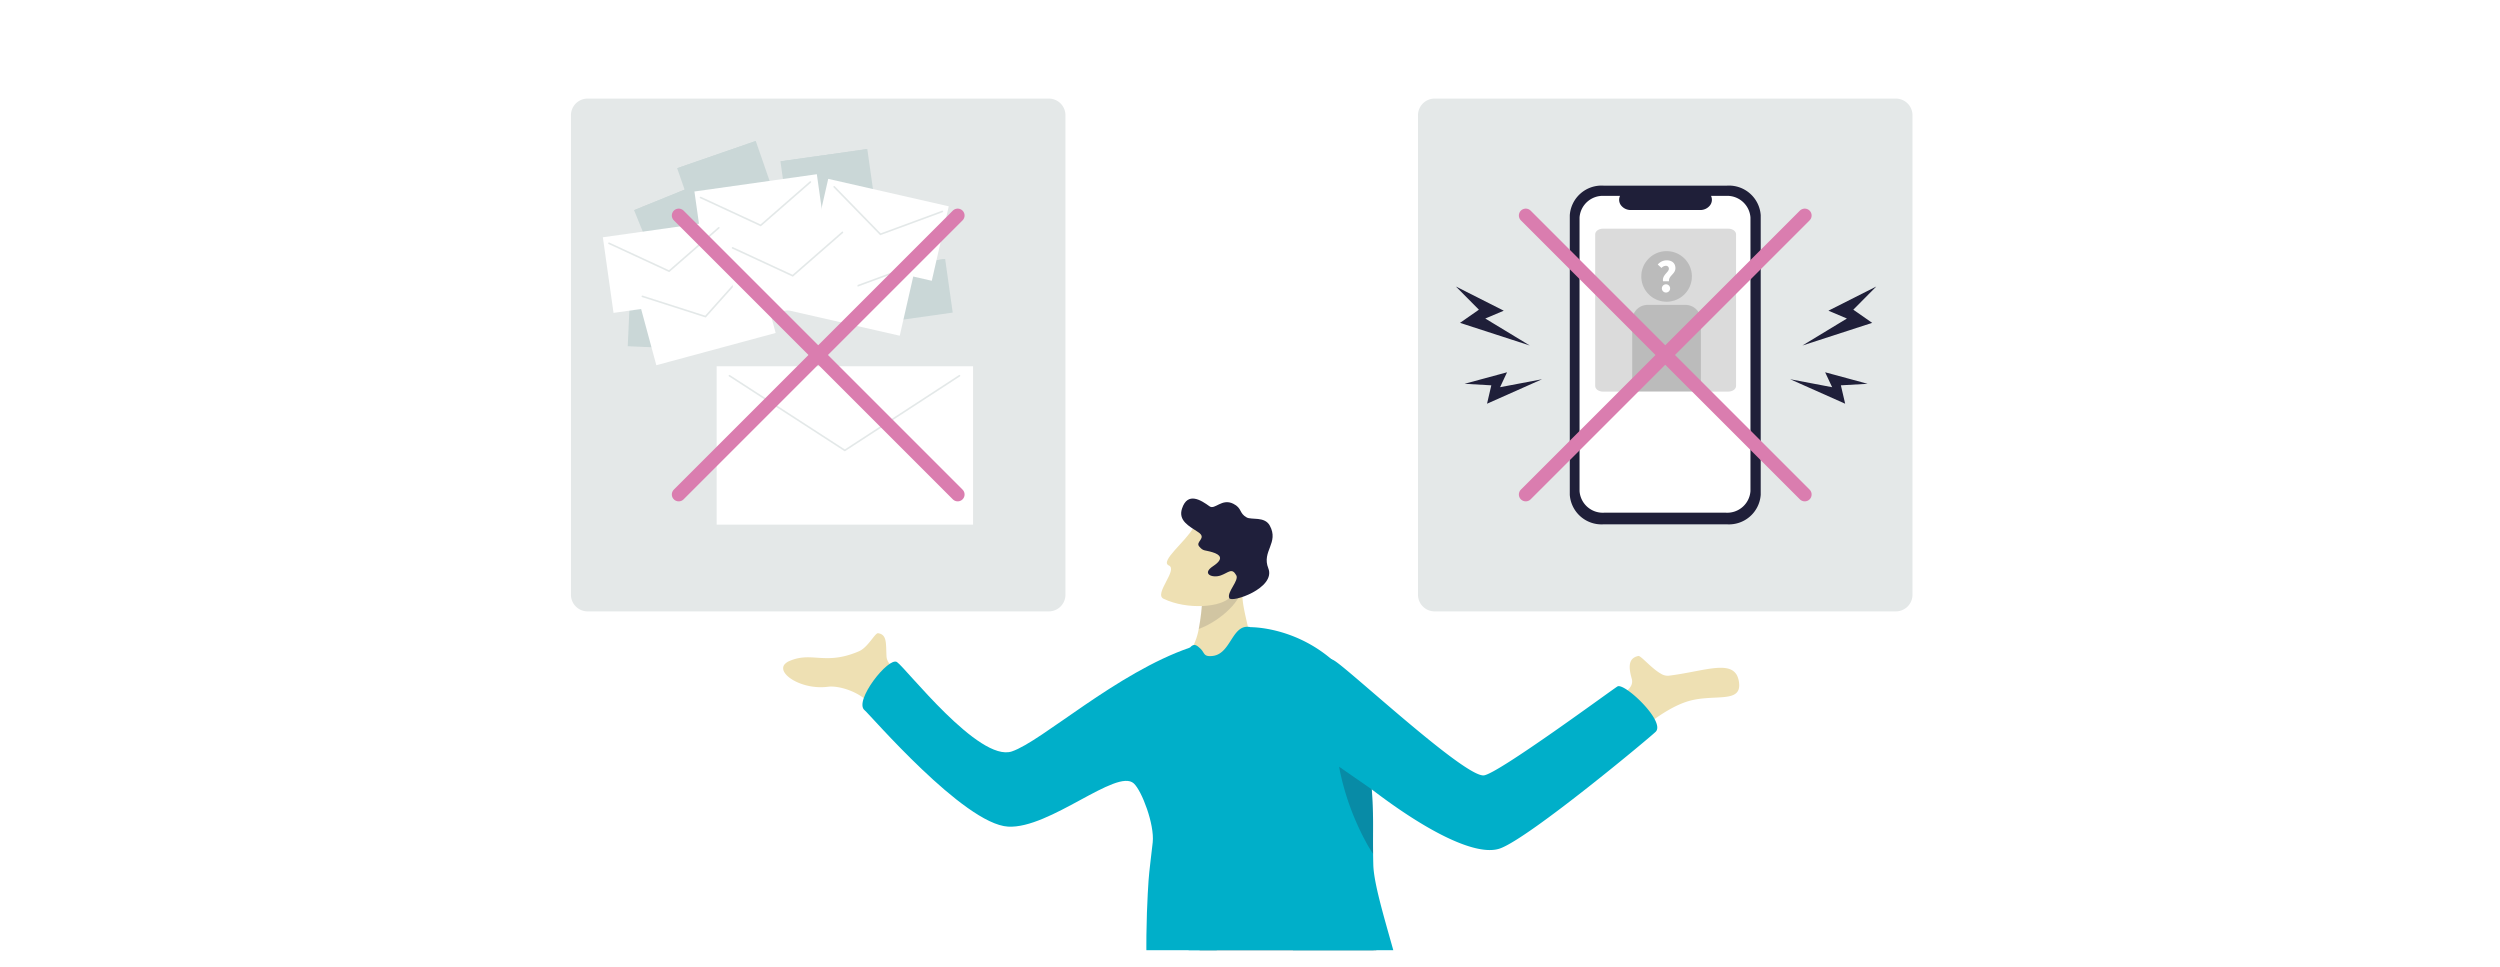 <svg xmlns="http://www.w3.org/2000/svg" xmlns:xlink="http://www.w3.org/1999/xlink" width="1208" height="467.14" viewBox="0 0 1208 467.14">
  <defs>
    <filter id="長方形_2267" x="0" y="0" width="1208" height="467.14" filterUnits="userSpaceOnUse">
      <feOffset dx="8" dy="8" input="SourceAlpha"/>
      <feGaussianBlur result="blur"/>
      <feFlood flood-color="#00b8d2"/>
      <feComposite operator="in" in2="blur"/>
      <feComposite in="SourceGraphic"/>
    </filter>
    <clipPath id="clip-path">
      <rect id="長方形_2274" data-name="長方形 2274" width="53.047" height="23.794" transform="translate(402.683 89.876)" fill="none"/>
    </clipPath>
    <clipPath id="clip-path-2">
      <rect id="長方形_2276" data-name="長方形 2276" width="53.046" height="23.793" transform="translate(387.197 116.425)" fill="none"/>
    </clipPath>
    <clipPath id="clip-path-3">
      <rect id="長方形_2278" data-name="長方形 2278" width="53.86" height="21.826" transform="translate(338.109 87.548)" fill="none"/>
    </clipPath>
    <clipPath id="clip-path-4">
      <rect id="長方形_2280" data-name="長方形 2280" width="53.86" height="21.826" transform="translate(293.862 109.672)" fill="none"/>
    </clipPath>
    <clipPath id="clip-path-5">
      <rect id="長方形_2282" data-name="長方形 2282" width="52.528" height="24.62" transform="translate(310.004 128.816)" fill="none"/>
    </clipPath>
    <clipPath id="clip-path-6">
      <rect id="長方形_2284" data-name="長方形 2284" width="53.86" height="21.826" transform="translate(353.596 111.884)" fill="none"/>
    </clipPath>
    <clipPath id="clip-path-7">
      <rect id="長方形_2286" data-name="長方形 2286" width="111.944" height="36.95" transform="translate(352.065 181.154)" fill="none"/>
    </clipPath>
    <clipPath id="clip-path-8">
      <path id="パス_10873" data-name="パス 10873" d="M774.581,110.492c-2.089,0-3.781,1.215-3.781,2.716v73.306c0,1.5,1.692,2.716,3.781,2.716h60.5c2.089,0,3.782-1.216,3.782-2.716V113.208c0-1.5-1.693-2.716-3.782-2.716Z" fill="none"/>
    </clipPath>
    <clipPath id="clip-path-9">
      <rect id="長方形_2288" data-name="長方形 2288" width="33.186" height="57.405" transform="translate(788.684 147.311)" fill="none"/>
    </clipPath>
    <clipPath id="clip-path-10">
      <rect id="長方形_2289" data-name="長方形 2289" width="24.453" height="24.452" transform="translate(793.071 121.346)" fill="none"/>
    </clipPath>
    <clipPath id="clip-path-11">
      <path id="パス_10891" data-name="パス 10891" d="M375.236,249.637l9.106,209.5H845.973L836,229.609Z" fill="none"/>
    </clipPath>
    <clipPath id="clip-path-12">
      <rect id="長方形_2292" data-name="長方形 2292" width="21.832" height="20.645" transform="translate(578.362 283.29)" fill="none"/>
    </clipPath>
    <clipPath id="clip-path-13">
      <rect id="長方形_2291" data-name="長方形 2291" width="20.994" height="19.752" transform="translate(578.362 284.201) rotate(-2.487)" fill="none"/>
    </clipPath>
    <clipPath id="clip-path-14">
      <rect id="長方形_2294" data-name="長方形 2294" width="17.271" height="43.388" transform="translate(647.028 369.795)" fill="none"/>
    </clipPath>
    <clipPath id="clip-path-15">
      <rect id="長方形_2293" data-name="長方形 2293" width="15.429" height="42.758" transform="translate(647.028 370.465) rotate(-2.489)" fill="none"/>
    </clipPath>
  </defs>
  <g id="グループ_3269" data-name="グループ 3269" transform="translate(12087 7132.874)">
    <g transform="matrix(1, 0, 0, 1, -12087, -7132.87)" filter="url(#長方形_2267)">
      <rect id="長方形_2267-2" data-name="長方形 2267" width="1200" height="459.14" fill="#fff"/>
    </g>
    <path id="パス_10854" data-name="パス 10854" d="M506.771,295.424H283.939a8.053,8.053,0,0,1-8.053-8.053V55.69a8.053,8.053,0,0,1,8.053-8.053H506.771a8.053,8.053,0,0,1,8.053,8.053V287.371a8.053,8.053,0,0,1-8.053,8.053" transform="translate(-12087 -7132.875)" fill="#e4e8e8"/>
    <path id="パス_10855" data-name="パス 10855" d="M916.062,295.424H693.229a8.052,8.052,0,0,1-8.052-8.053V55.69a8.052,8.052,0,0,1,8.052-8.053H916.062a8.054,8.054,0,0,1,8.053,8.053V287.371a8.054,8.054,0,0,1-8.053,8.053" transform="translate(-12087 -7132.875)" fill="#e4e8e8"/>
    <rect id="長方形_2268" data-name="長方形 2268" width="42.392" height="26.183" transform="translate(-11780.624 -7031.328) rotate(-22.08)" fill="#cad7d7"/>
    <path id="パス_10856" data-name="パス 10856" d="M345.533,85.663l-14.362,20.626-24.794-4.743Z" transform="translate(-12087 -7132.875)" fill="#cad7d7"/>
    <rect id="長方形_2269" data-name="長方形 2269" width="42.391" height="26.183" transform="translate(-11709.892 -7054.927) rotate(-8.036)" fill="#cad7d7"/>
    <path id="パス_10857" data-name="パス 10857" d="M418.948,72.04,400.01,88.564l-22.9-10.618Z" transform="translate(-12087 -7132.875)" fill="#cad7d7"/>
    <rect id="長方形_2270" data-name="長方形 2270" width="42.391" height="26.183" transform="translate(-11672.281 -7001.83) rotate(-8.036)" fill="#cad7d7"/>
    <path id="パス_10858" data-name="パス 10858" d="M456.559,125.138l-18.938,16.524-22.9-10.618Z" transform="translate(-12087 -7132.875)" fill="#cad7d7"/>
    <rect id="長方形_2271" data-name="長方形 2271" width="40.197" height="24.828" transform="translate(-11759.797 -7051.603) rotate(-19.101)" fill="#cad7d7"/>
    <path id="パス_10859" data-name="パス 10859" d="M365.065,68.16,350.449,86.984,327.2,81.273Z" transform="translate(-12087 -7132.875)" fill="#cad7d7"/>
    <rect id="長方形_2272" data-name="長方形 2272" width="21.741" height="35.2" transform="translate(-11783.676 -6965.584) rotate(-87.4)" fill="#cad7d7"/>
    <path id="パス_10860" data-name="パス 10860" d="M339.362,147.163l-17.988,10.583-17.063-12.175Z" transform="translate(-12087 -7132.875)" fill="#cad7d7"/>
    <rect id="長方形_2273" data-name="長方形 2273" width="36.894" height="59.734" transform="translate(-11694.998 -7010.477) rotate(-77.162)" fill="#fff"/>
    <g id="グループ_3226" data-name="グループ 3226" transform="translate(-12087 -7132.875)" opacity="0.5">
      <g id="グループ_3225" data-name="グループ 3225">
        <g id="グループ_3224" data-name="グループ 3224" clip-path="url(#clip-path)">
          <path id="パス_10861" data-name="パス 10861" d="M455.331,102.182l-29.907,11.023-22.342-22.93" fill="none" stroke="#c8d2d2" stroke-linecap="round" stroke-miterlimit="10" stroke-width="0.798"/>
        </g>
      </g>
    </g>
    <rect id="長方形_2275" data-name="長方形 2275" width="36.894" height="59.734" transform="translate(-11710.484 -6983.928) rotate(-77.162)" fill="#fff"/>
    <g id="グループ_3229" data-name="グループ 3229" transform="translate(-12087 -7132.875)" opacity="0.5">
      <g id="グループ_3228" data-name="グループ 3228">
        <g id="グループ_3227" data-name="グループ 3227" clip-path="url(#clip-path-2)">
          <path id="パス_10862" data-name="パス 10862" d="M439.844,128.731l-29.907,11.023L387.6,116.824" fill="none" stroke="#c8d2d2" stroke-linecap="round" stroke-miterlimit="10" stroke-width="0.798"/>
        </g>
      </g>
    </g>
    <rect id="長方形_2277" data-name="長方形 2277" width="59.734" height="36.895" transform="translate(-11751.453 -7040.342) rotate(-8.035)" fill="#fff"/>
    <g id="グループ_3232" data-name="グループ 3232" transform="translate(-12087 -7132.875)" opacity="0.5">
      <g id="グループ_3231" data-name="グループ 3231">
        <g id="グループ_3230" data-name="グループ 3230" clip-path="url(#clip-path-3)">
          <path id="パス_10863" data-name="パス 10863" d="M391.57,87.947,367.553,108.9,338.508,95.438" fill="none" stroke="#c8d2d2" stroke-linecap="round" stroke-miterlimit="10" stroke-width="0.798"/>
        </g>
      </g>
    </g>
    <rect id="長方形_2279" data-name="長方形 2279" width="59.734" height="36.895" transform="translate(-11795.7 -7018.219) rotate(-8.035)" fill="#fff"/>
    <g id="グループ_3235" data-name="グループ 3235" transform="translate(-12087 -7132.875)" opacity="0.5">
      <g id="グループ_3234" data-name="グループ 3234">
        <g id="グループ_3233" data-name="グループ 3233" clip-path="url(#clip-path-4)">
          <path id="パス_10864" data-name="パス 10864" d="M347.323,110.071l-24.017,20.956-29.045-13.465" fill="none" stroke="#c8d2d2" stroke-linecap="round" stroke-miterlimit="10" stroke-width="0.798"/>
        </g>
      </g>
    </g>
    <rect id="長方形_2281" data-name="長方形 2281" width="59.734" height="36.895" transform="translate(-11779.495 -6992.016) rotate(-15.13)" fill="#fff"/>
    <g id="グループ_3238" data-name="グループ 3238" transform="translate(-12087 -7132.875)" opacity="0.5">
      <g id="グループ_3237" data-name="グループ 3237">
        <g id="グループ_3236" data-name="グループ 3236" clip-path="url(#clip-path-5)">
          <path id="パス_10865" data-name="パス 10865" d="M362.134,129.215l-21.245,23.762L310.4,143.2" fill="none" stroke="#c8d2d2" stroke-linecap="round" stroke-miterlimit="10" stroke-width="0.798"/>
        </g>
      </g>
    </g>
    <rect id="長方形_2283" data-name="長方形 2283" width="59.734" height="36.895" transform="translate(-11735.966 -7016.006) rotate(-8.035)" fill="#fff"/>
    <g id="グループ_3241" data-name="グループ 3241" transform="translate(-12087 -7132.875)" opacity="0.5">
      <g id="グループ_3240" data-name="グループ 3240">
        <g id="グループ_3239" data-name="グループ 3239" clip-path="url(#clip-path-6)">
          <path id="パス_10866" data-name="パス 10866" d="M407.057,112.283,383.04,133.239l-29.045-13.465" fill="none" stroke="#c8d2d2" stroke-linecap="round" stroke-miterlimit="10" stroke-width="0.798"/>
        </g>
      </g>
    </g>
    <rect id="長方形_2285" data-name="長方形 2285" width="123.893" height="76.522" transform="translate(-11740.71 -6955.895)" fill="#fff"/>
    <g id="グループ_3244" data-name="グループ 3244" transform="translate(-12087 -7132.875)" opacity="0.5">
      <g id="グループ_3243" data-name="グループ 3243">
        <g id="グループ_3242" data-name="グループ 3242" clip-path="url(#clip-path-7)">
          <path id="パス_10867" data-name="パス 10867" d="M463.61,181.553l-55.4,36.075-55.747-36.075" fill="none" stroke="#c8d2d2" stroke-linecap="round" stroke-miterlimit="10" stroke-width="0.798"/>
        </g>
      </g>
    </g>
    <path id="パス_10868" data-name="パス 10868" d="M758.522,103.962a15.378,15.378,0,0,1,16.3-14.259h59.653a15.378,15.378,0,0,1,16.3,14.259V239.1a15.379,15.379,0,0,1-16.3,14.259H774.819a15.379,15.379,0,0,1-16.3-14.259Z" transform="translate(-12087 -7132.875)" fill="#1f1f39"/>
    <path id="パス_10869" data-name="パス 10869" d="M775.159,94.656h7.631a4.433,4.433,0,0,0,.544,4.636,5.922,5.922,0,0,0,4.7,2.193h33.491a5.919,5.919,0,0,0,4.7-2.193,4.431,4.431,0,0,0,.545-4.636H833.9a11.253,11.253,0,0,1,11.922,10.432V237.3A11.253,11.253,0,0,1,833.9,247.732H775.159A11.253,11.253,0,0,1,763.237,237.3V105.088a11.253,11.253,0,0,1,11.922-10.432" transform="translate(-12087 -7132.875)" fill="#fff"/>
    <path id="パス_10870" data-name="パス 10870" d="M774.581,110.492h60.5c2.088,0,3.781,1.216,3.781,2.715v73.308c0,1.5-1.693,2.715-3.781,2.715h-60.5c-2.088,0-3.781-1.216-3.781-2.715V113.207c0-1.5,1.693-2.715,3.781-2.715" transform="translate(-12087 -7132.875)" fill="#dbdbdb"/>
    <g id="グループ_3253" data-name="グループ 3253" transform="translate(-12087 -7132.875)" clip-path="url(#clip-path-8)">
      <g id="グループ_3249" data-name="グループ 3249" opacity="0.5">
        <g id="グループ_3248" data-name="グループ 3248">
          <g id="グループ_3247" data-name="グループ 3247" clip-path="url(#clip-path-9)">
            <path id="パス_10871" data-name="パス 10871" d="M814.37,204.716H796.184a7.5,7.5,0,0,1-7.5-7.5V154.81a7.5,7.5,0,0,1,7.5-7.5H814.37a7.5,7.5,0,0,1,7.5,7.5v42.406a7.5,7.5,0,0,1-7.5,7.5" fill="#9c9c9c"/>
          </g>
        </g>
      </g>
      <g id="グループ_3252" data-name="グループ 3252" opacity="0.5">
        <g id="グループ_3251" data-name="グループ 3251">
          <g id="グループ_3250" data-name="グループ 3250" clip-path="url(#clip-path-10)">
            <path id="パス_10872" data-name="パス 10872" d="M817.524,133.572A12.227,12.227,0,1,1,805.3,121.346a12.226,12.226,0,0,1,12.226,12.226" fill="#9c9c9c"/>
          </g>
        </g>
      </g>
    </g>
    <path id="パス_10874" data-name="パス 10874" d="M806.4,129.862a1.356,1.356,0,0,0-1.51-1.414,2.86,2.86,0,0,0-2.044,1.037l-1.817-1.66a5.665,5.665,0,0,1,4.277-2.038c2.412,0,4.252,1.192,4.252,3.846,0,2.763-3.371,3.611-3.108,6.266h-2.883c-.456-3.077,2.833-4.341,2.833-6.037m-3.384,9.422a1.992,1.992,0,1,1,1.99,2.074,1.994,1.994,0,0,1-1.99-2.074" transform="translate(-12087 -7132.875)" fill="#fff"/>
    <line id="線_407" data-name="線 407" x2="134.807" y2="134.807" transform="translate(-11759.049 -7028.748)" fill="none" stroke="#da7daf" stroke-linecap="round" stroke-miterlimit="10" stroke-width="6.65"/>
    <line id="線_408" data-name="線 408" x1="134.807" y2="134.807" transform="translate(-11759.049 -7028.748)" fill="none" stroke="#da7daf" stroke-linecap="round" stroke-miterlimit="10" stroke-width="6.65"/>
    <line id="線_409" data-name="線 409" x2="134.807" y2="134.807" transform="translate(-11349.758 -7028.748)" fill="none" stroke="#da7daf" stroke-linecap="round" stroke-miterlimit="10" stroke-width="6.65"/>
    <line id="線_410" data-name="線 410" x1="134.807" y2="134.807" transform="translate(-11349.758 -7028.748)" fill="none" stroke="#da7daf" stroke-linecap="round" stroke-miterlimit="10" stroke-width="6.65"/>
    <path id="パス_10875" data-name="パス 10875" d="M906.621,138.441l-23.128,11.688,8.932,3.782-21.509,13.043,33.722-10.947-9.123-6.363Z" transform="translate(-12087 -7132.875)" fill="#1f1f39"/>
    <path id="パス_10876" data-name="パス 10876" d="M902.434,185.449l-20.527-5.565,3.374,7.21L865,183.245l26.583,11.832-2.073-8.889Z" transform="translate(-12087 -7132.875)" fill="#1f1f39"/>
    <path id="パス_10877" data-name="パス 10877" d="M703.494,138.441l23.128,11.688-8.932,3.782L739.2,166.954l-33.722-10.947,9.123-6.363Z" transform="translate(-12087 -7132.875)" fill="#1f1f39"/>
    <path id="パス_10878" data-name="パス 10878" d="M707.681,185.449l20.527-5.565-3.374,7.21,20.283-3.849-26.583,11.832,2.073-8.889Z" transform="translate(-12087 -7132.875)" fill="#1f1f39"/>
    <g id="グループ_3268" data-name="グループ 3268" transform="translate(-12087 -7132.875)" clip-path="url(#clip-path-11)">
      <path id="パス_10879" data-name="パス 10879" d="M816.055,338.737c-5.406,1.547-13.831,5.627-25.937,16.2-11.139,9.736-15.989-9.358-15.989-9.358,3.618-9.252,16.31-10.663,14.308-17.713-1.765-6.214-1.324-9.93,3.21-10.9,1.181-.254,6.272,5.927,10.772,8.491a6.358,6.358,0,0,0,3.726,1.068c4.226-.514,8.227-1.261,11.9-1.961,8.253-1.572,14.876-2.9,18.724-.807a6.254,6.254,0,0,1,2.882,3.364,10.927,10.927,0,0,1,.632,2.517c1.46,10.494-11.822,5.54-24.236,9.1" fill="#eee0b3"/>
      <path id="パス_10880" data-name="パス 10880" d="M444.114,335.492s-14.3,22.648-20.256,9.656c-4.776-10.416-18.311-14.039-23.7-13.318-12.572,1.694-24.935-6.247-20.995-10.866a6.161,6.161,0,0,1,2.243-1.537c10.486-4.594,16.682,1.678,31.465-3.854q1.075-.4,2.215-.89c4.356-1.874,7.734-8.944,9.227-8.708,4.427.7,3.7,4.974,4.058,11.234s11.758,9.548,15.738,18.283" fill="#eee0b3"/>
      <path id="パス_10881" data-name="パス 10881" d="M606.414,326.792,585.6,329.654s-20.229,2.5-16.3-1.762c5.24-5.694,5.117-11.9,7.268-15.8a30.427,30.427,0,0,0,2.654-8.159,104.026,104.026,0,0,0,1.728-14.627l-.14-1.107-.067-.532,9.311-17.935s9.955,9.8,10.318,19c.329,8.388,7.479,28.938,6.042,38.058" fill="#eee0b3"/>
      <g id="グループ_3261" data-name="グループ 3261" opacity="0.14">
        <g id="グループ_3260" data-name="グループ 3260">
          <g id="グループ_3259" data-name="グループ 3259" clip-path="url(#clip-path-12)">
            <g id="グループ_3258" data-name="グループ 3258">
              <g id="グループ_3257" data-name="グループ 3257" clip-path="url(#clip-path-13)">
                <path id="パス_10882" data-name="パス 10882" d="M579.219,303.935a104.038,104.038,0,0,0,1.728-14.626l-.14-1.107,5.329-1.809s11.24-4.749,12.9-2.285c2.5,3.7-7.389,15.187-19.82,19.825" fill="#1f1f3b"/>
              </g>
            </g>
          </g>
        </g>
      </g>
      <path id="パス_10883" data-name="パス 10883" d="M576.6,255c-3.482,6.519-16.375,16.243-11.807,18.242s-7.371,13.767-2.584,16.069c11.6,5.578,28.346,4.092,32.325-.925s10.016-21.274,10.016-21.274Z" fill="#eee0b3"/>
      <path id="パス_10884" data-name="パス 10884" d="M585.908,266.854c-3.9-1.2-4.392-.373-6.447-2.779s3.988-4.015-.513-6.957-9.7-5.588-7.8-11.368c2.738-8.365,9.31-3.973,13.3-1.1,2.57,1.847,5.928-4,11.467-1.242,4.345,2.164,2.707,4.529,6.5,6.631,2.291,1.269,8.65-.612,11.131,3.908,4.6,8.383-3.991,12.4-.707,20.628,3.83,9.6-17.806,16.928-18.865,14.421-1.236-2.925,4.831-8.445,3.405-11-2.152-3.85-3.732-1.288-7.511.06-4.037,1.441-9.4-.731-3.745-4.458s3.314-5.654-.213-6.743" fill="#1f1f3b"/>
      <path id="パス_10885" data-name="パス 10885" d="M675.931,534.826c-.138,4.072-.365,8.507-.725,13.371-1.349,18.227-3.2,79.588-.406,118.395,2.78,38.618,3.289,129.212,3.891,143.066-11.519,5.659-18.86,4.371-35.791,1.556,0,0-6.225-74.5-12.372-139.689-4.989-52.931-5.532-47.581-18.214-114.707l-.005.013c-.1.317-2.186,7-5.2,17.275-6.459,21.935-17.177,60.235-21.916,87.83-7.384,43.056,2.269,154.025-1.43,158.028-11.223,7.287-30.695,8.794-36.309-.406,0,0-8.183-137.395-5.021-159.108,2.142-14.763,19.354-159.272,22.912-198.045,0,0,102.308-27.01,107.008,8.134a125.368,125.368,0,0,1,1.072,13.128c.157,5.481.681,10.543,1.222,16.1a246.441,246.441,0,0,1,1.292,35.062" fill="#4d5759"/>
      <path id="パス_10886" data-name="パス 10886" d="M604.317,303.055c-9.052-2.039-9.283,12.783-18.273,13.889-4.747.584-3.784-1.538-6.128-3.634-1.444-1.29-2.807-2.749-4.9-.408-42.532,47.615,8.83,160.776,3.513,169.059-4.347,6.775,33.95,19.483,57.362,12.684,32.107-9.325,28.6-44.48,27.37-51.171s-27.11-120.186-27.11-120.186a177.607,177.607,0,0,1-31.834-20.233" fill="#00afc9"/>
      <path id="パス_10887" data-name="パス 10887" d="M433.41,319.9c4.312,2.865,39.617,48.566,55.537,43.186,14.51-4.9,50.5-37.962,86.07-50.182,0,0,1.438,7.6-.274,27.646-2.261,26.5,13.385,44.6,11.763,76.609-1.373,27.112,2.027,61.467,10.468,77.716,4.936,9.5,4.516,15.219-8.617,17.633-7.093,1.3-21.665,6.272-28.1-6.487-8.8-17.462-6.152-67.861-5.28-80.529.34-4.933,1.269-11.6,2.014-18.5.919-8.579-5.238-24.856-9.145-28.447-8.2-7.531-40.615,22.02-60.73,20.879-21.42-1.215-66.815-54.231-69.338-56.245-5.423-4.331,11.6-25.955,15.628-23.28" fill="#00afc9"/>
      <path id="パス_10888" data-name="パス 10888" d="M678.446,505.413c-13.8,9.49-32.658,10.575-45.715-2.028a16.481,16.481,0,0,1-4.455-7.229c-3.042-9.847,1.64-23.1-5.273-42.89-4.873-13.931-12.565-38.947-14.738-56.452-4.621-37.245-4.319-83.165-3.944-93.756,0,0,22.565-.425,41.915,18.063,8.134,7.765,14.047,30.995,15.622,48.092.469,5.177.808,9.413,1.048,13.037.019.3.039.606.057.9.5,7.8.526,12.673.5,18.019,0,.561,0,1.121-.007,1.692,0,1.611-.011,3.3-.009,5.126V408c0,1.412.015,2.918.036,4.554.02,1.618.048,3.366.1,5.279.118,5.052,1.812,12.657,4.1,21.317.558,2.107,1.148,4.283,1.762,6.493l.005.005c6.861,24.755,16.4,54.686,9,59.77" fill="#00afc9"/>
      <path id="パス_10889" data-name="パス 10889" d="M613.829,331.361a42.758,42.758,0,0,0,12.979,19.293c43.31,40.716,82.568,64.731,97.952,59.339,14.174-4.969,73.644-54.607,75.349-56.489,4.6-5.074-15.217-23.753-18.542-21.814-2.409,1.4-57.772,42.3-64.591,42.98-9.164.91-63.943-50.168-72.073-55.359s-35.1-.393-31.075,12.049" fill="#00afc9"/>
      <g id="グループ_3266" data-name="グループ 3266" opacity="0.25">
        <g id="グループ_3265" data-name="グループ 3265">
          <g id="グループ_3264" data-name="グループ 3264" clip-path="url(#clip-path-14)">
            <g id="グループ_3263" data-name="グループ 3263">
              <g id="グループ_3262" data-name="グループ 3262" clip-path="url(#clip-path-15)">
                <path id="パス_10890" data-name="パス 10890" d="M663.465,401.171c0,.561,0,1.121-.007,1.692,0,1.611-.011,3.3-.009,5.126v0c0,1.412.016,2.919.036,4.554a54.843,54.843,0,0,1-3.141-5.113,125.887,125.887,0,0,1-13.315-36.971l15.808,10.959a5.435,5.435,0,0,0,.069.825c.018.305.038.607.056.9.5,7.795.526,12.673.5,18.019" fill="#1f1f3b"/>
              </g>
            </g>
          </g>
        </g>
      </g>
    </g>
  </g>
</svg>
